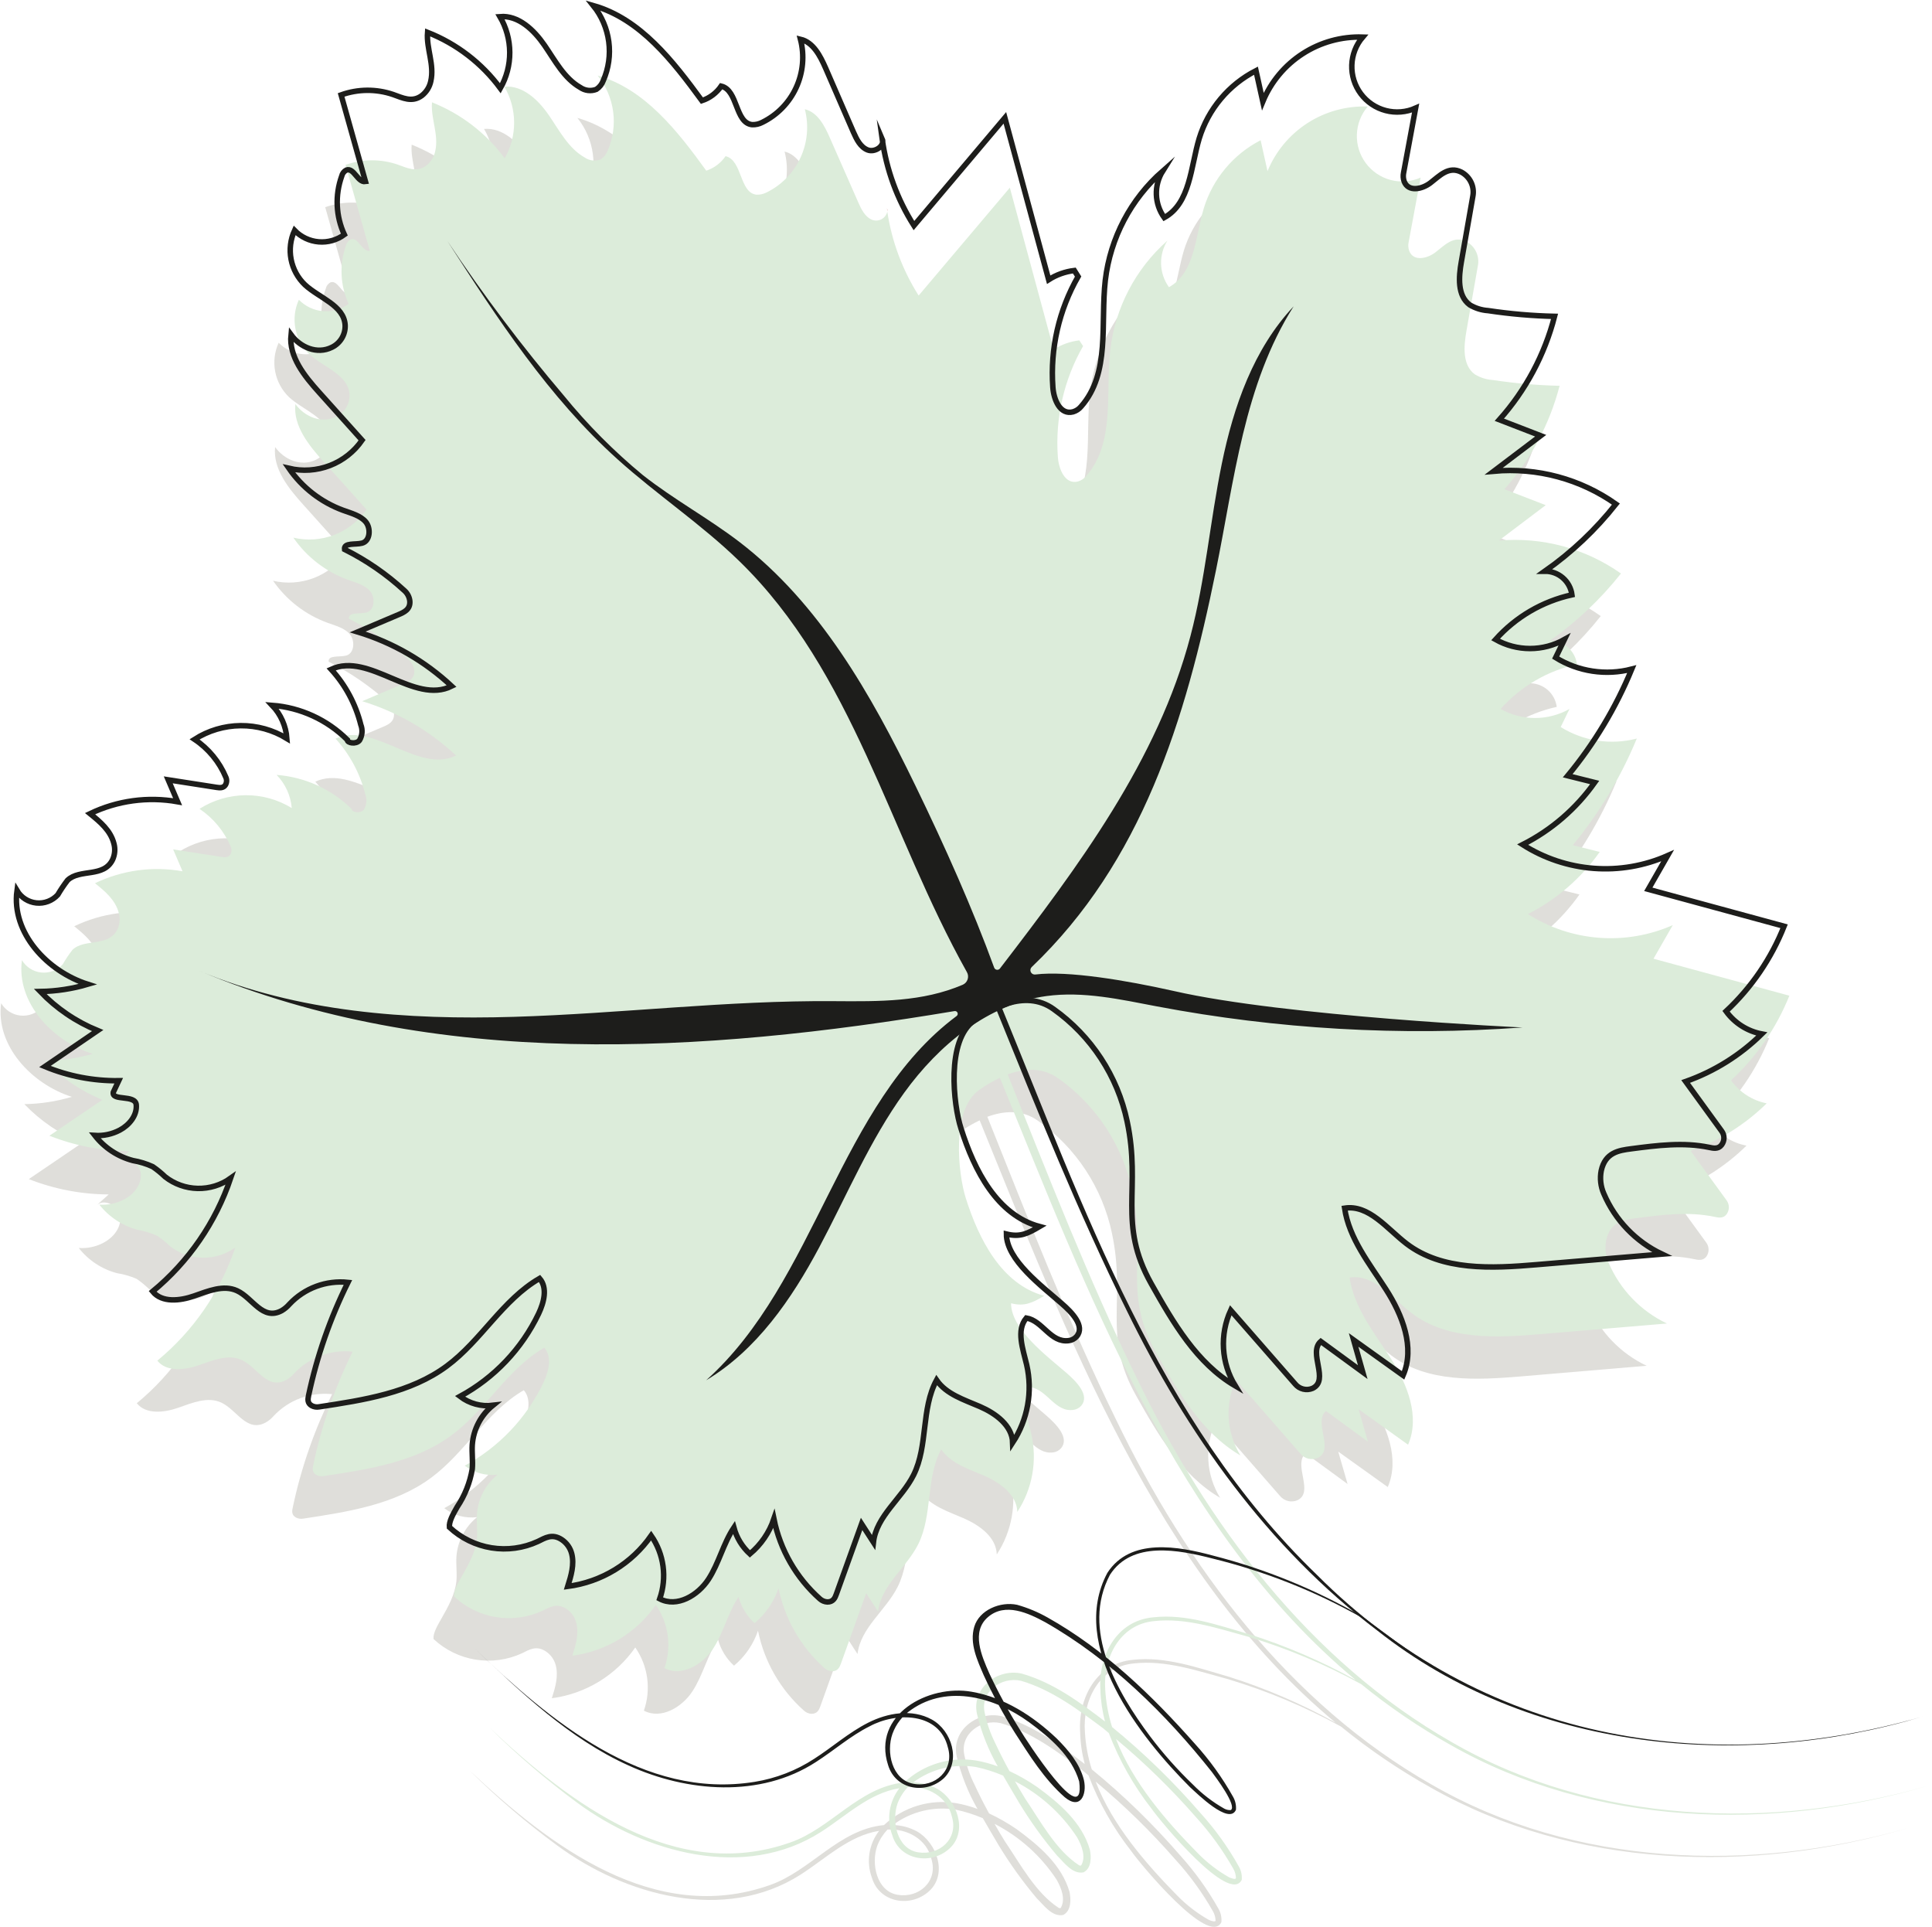<svg width="352" height="351" viewBox="0 0 352 351" fill="none" xmlns="http://www.w3.org/2000/svg">
    <path d="M39.154 234.985C36.422 243.051 31.492 250.194 24.921 255.608C26.615 257.7 29.909 257.324 32.461 256.434C35.013 255.545 37.836 254.342 40.294 255.482C43.159 256.79 44.937 261.017 48.44 259.102C48.974 258.794 49.451 258.398 49.852 257.931C51.201 256.49 52.865 255.382 54.714 254.692C56.563 254.002 58.546 253.75 60.508 253.955C57.263 260.493 54.856 267.415 53.345 274.556C53.198 275.216 53.073 275.958 53.93 276.429C54.336 276.638 54.799 276.707 55.248 276.628C63.363 275.393 71.907 274.096 78.526 269.199C84.801 264.564 88.691 257.125 95.436 253.233C96.911 254.949 96.221 257.596 95.248 259.646C92.187 266.055 87.18 271.332 80.942 274.724C82.642 276.038 84.793 276.624 86.924 276.356C85.839 277.233 84.945 278.324 84.297 279.56C83.65 280.796 83.262 282.152 83.159 283.544C83.065 285.009 83.285 286.484 83.159 287.949C82.918 290.439 81.643 292.699 80.398 294.876C79.635 296.205 78.882 297.523 78.987 298.559C81.112 300.543 83.779 301.849 86.649 302.312C89.519 302.774 92.462 302.371 95.102 301.154C96.409 300.515 97.695 299.657 99.462 300.819C100.354 301.417 100.994 302.322 101.261 303.361C101.774 305.36 101.157 307.4 100.54 309.346C103.577 308.946 106.498 307.916 109.116 306.324C111.734 304.731 113.991 302.611 115.745 300.097C116.894 301.756 117.634 303.663 117.907 305.664C118.18 307.664 117.976 309.7 117.313 311.606C120.451 313.259 124.278 310.989 126.181 308.049C128.085 305.109 128.879 301.541 130.814 298.632C131.315 300.47 132.327 302.128 133.732 303.414C135.749 301.734 137.262 299.529 138.103 297.042C139.245 302.671 142.181 307.777 146.469 311.596C146.843 311.945 147.328 312.152 147.839 312.182C148.937 312.182 149.23 311.449 149.481 310.759C151.008 306.49 152.538 302.224 154.072 297.962L156.236 301.29C156.78 296.508 161.402 293.348 163.557 289.037C166.223 283.701 164.895 277.015 167.74 271.763C169.517 274.337 172.77 275.331 175.635 276.586C178.5 277.842 181.512 280.018 181.606 283.147C182.966 281.078 183.894 278.756 184.332 276.319C184.771 273.882 184.712 271.382 184.158 268.969C183.478 266.081 182.202 262.691 184.158 260.442C187.128 260.944 188.571 265.014 191.876 264.564C192.435 264.498 192.95 264.226 193.319 263.8C194.908 261.917 192.451 259.416 190.589 257.805C187.013 254.666 180.519 249.874 180.529 245.145C182.997 245.762 184.378 245.082 186.574 243.784C178.835 241.692 174.673 233.583 172.247 225.934C170.898 221.665 169.591 209.894 174.694 206.306C175.896 205.46 177.166 204.715 178.49 204.077C194.333 242.916 210.553 286.547 243.327 313.793C237.138 310.362 230.622 307.558 223.876 305.423C218.239 303.801 212.372 301.687 206.432 302.346C199.708 302.943 196.372 309.409 196.801 315.624C196.853 317.551 197.13 319.464 197.627 321.326C193.016 317.811 188.215 314.253 182.516 312.621C178.113 311.575 173.272 315.205 174.307 319.945C175.103 323.299 176.378 326.519 178.093 329.509C176.843 329.047 175.555 328.697 174.244 328.462C171.888 328.067 169.472 328.221 167.185 328.912C164.898 329.604 162.801 330.814 161.057 332.449C152.838 333.244 147.724 340.767 140.289 343.372C119.374 350.78 100.215 336.341 85.564 322.509C90.521 327.424 95.83 331.97 101.449 336.111C113.852 345.276 132.006 350.341 145.894 341.457C150.527 338.475 154.678 334.384 160.179 333.495C159.249 334.691 158.639 336.105 158.409 337.603C158.178 339.101 158.334 340.633 158.861 342.054C160.221 346.616 165.941 347.578 169.319 344.45C172.696 341.321 170.668 335.661 167.07 333.6C165.719 332.871 164.213 332.473 162.678 332.438C164.3 331.227 166.148 330.355 168.114 329.873C170.079 329.391 172.121 329.31 174.119 329.634C175.813 329.996 177.469 330.518 179.065 331.193C180.017 332.857 181 334.499 181.962 336.142C184.024 339.536 186.346 342.765 188.906 345.8C190.15 347.013 191.687 349.221 193.706 348.823C195.191 348.07 195.138 346.009 194.867 344.638C193.444 339.679 189.219 336.121 185.266 333.223C183.663 332.118 181.97 331.148 180.205 330.325C179.264 328.609 178.375 326.872 177.559 325.093C176.703 323.396 176.081 321.59 175.708 319.726C174.83 315.844 178.772 313.071 182.317 313.877C187.85 315.498 192.691 319.056 197.272 322.53L198.318 323.398C200.201 328.358 202.824 333.004 206.098 337.178C207.729 339.522 220.289 354.672 222.527 350.142C222.616 349.278 222.425 348.409 221.983 347.662C220.032 344.193 217.704 340.95 215.039 337.994C210.126 332.308 204.731 327.057 198.914 322.299C198.221 320.114 197.803 317.85 197.669 315.561C197.209 309.765 200.273 303.581 206.579 303.006C212.404 302.357 218.166 304.355 223.75 305.872C230.889 308.011 237.78 310.902 244.31 314.494C249.402 318.651 254.846 322.355 260.582 325.564C286.788 340.453 319.05 341.342 347.526 333.024C319.029 341.154 286.872 340.087 260.854 325.083C234.793 310.246 216.179 285.218 203.337 258.59C194.678 240.907 187.212 221.739 179.891 203.428C182.757 202.382 186.166 201.995 189.178 204.203C196.064 209.088 200.855 216.393 202.595 224.658C205.209 236.994 200.796 243.199 206.976 254.195C210.961 261.289 215.259 268.718 222.297 272.83C221.036 270.779 220.3 268.448 220.154 266.045C220.008 263.641 220.457 261.239 221.46 259.05L233.235 272.527C233.609 272.971 234.116 273.284 234.68 273.419C235.245 273.555 235.838 273.506 236.372 273.28C239.51 271.815 235.525 266.772 237.878 264.732L245.523 270.319L243.818 264.418L252.843 270.873C255.05 265.767 252.707 259.856 249.706 255.179C246.704 250.502 243.003 245.929 242.197 240.426C246.631 239.725 249.915 244.182 253.491 246.902C259.996 251.862 268.979 251.402 277.115 250.721L300.017 248.786C295.256 246.533 291.484 242.614 289.413 237.768C288.831 236.454 288.671 234.992 288.953 233.583C289.674 230.266 292.153 229.9 294.433 229.597C299.139 228.99 303.949 228.372 308.592 229.345C309.377 229.502 310.244 229.712 310.872 228.916C311.147 228.544 311.296 228.093 311.296 227.629C311.296 227.166 311.147 226.715 310.872 226.342L304.336 217.355C309.538 215.515 314.271 212.554 318.203 208.681C315.589 208.184 313.263 206.71 311.698 204.558C316.335 200.26 319.967 194.99 322.333 189.125L297.58 182.398L301.094 176.266C296.87 178.133 292.251 178.927 287.646 178.578C283.042 178.23 278.594 176.749 274.699 174.268C279.912 171.609 284.399 167.72 287.771 162.936L282.856 161.712C287.697 155.861 291.632 149.314 294.527 142.292C292.196 142.896 289.766 143.022 287.385 142.662C285.004 142.303 282.72 141.465 280.671 140.2L282.26 136.904C280.345 137.985 278.184 138.553 275.986 138.553C273.787 138.553 271.626 137.985 269.711 136.904C273.378 132.791 278.249 129.942 283.63 128.764C283.477 127.568 282.891 126.471 281.983 125.678C281.075 124.886 279.909 124.454 278.705 124.463C283.585 121.025 287.945 116.902 291.651 112.222C285.178 107.649 277.29 105.527 269.397 106.237L277.931 99.781L270.401 96.862C275.207 91.474 278.659 85.018 280.472 78.028C276.413 77.941 272.365 77.592 268.352 76.982C267.171 76.911 266.026 76.552 265.016 75.936C262.746 74.272 262.997 70.861 263.478 68.088L265.57 56.171C265.727 55.308 265.61 54.418 265.235 53.626C264.86 52.834 264.245 52.179 263.478 51.755C261.146 50.594 259.504 52.456 257.842 53.733C256.357 54.863 253.837 55.449 253.063 53.461C252.887 52.946 252.851 52.393 252.958 51.86L255.154 40.099C253.44 40.853 251.52 41.004 249.71 40.526C247.899 40.048 246.303 38.971 245.183 37.469C244.063 35.967 243.485 34.13 243.543 32.257C243.601 30.384 244.291 28.586 245.502 27.157C241.626 27.027 237.802 28.086 234.544 30.192C231.287 32.297 228.75 35.349 227.274 38.938L226.03 33.309C223.568 34.57 221.385 36.313 219.608 38.433C217.832 40.554 216.498 43.01 215.687 45.655C214.119 50.887 214.077 57.458 209.319 60.074C208.433 58.847 207.934 57.384 207.885 55.872C207.837 54.36 208.241 52.868 209.047 51.588C203.237 56.703 199.514 63.78 198.589 71.468C197.68 79.388 199.551 88.397 194.187 94.487C193.804 94.947 193.295 95.285 192.723 95.46C190.349 96.098 189.188 93.189 189.031 90.96C188.535 83.934 190.14 76.919 193.643 70.809L192.942 69.71C191.28 69.909 189.685 70.486 188.278 71.394L180.289 41.91L163.672 61.559C160.731 56.915 158.79 51.709 157.972 46.273C157.906 46.559 157.781 46.829 157.604 47.064C157.427 47.299 157.202 47.494 156.944 47.636C156.687 47.779 156.402 47.865 156.109 47.889C155.816 47.914 155.521 47.877 155.243 47.779C153.915 47.256 153.225 45.833 152.649 44.536C150.941 40.63 149.23 36.73 147.515 32.838C146.542 30.63 145.277 28.161 142.945 27.607C143.706 30.547 143.429 33.66 142.16 36.419C140.891 39.178 138.707 41.413 135.98 42.747C135.415 43.048 134.78 43.196 134.14 43.176C131.002 42.862 131.588 36.898 128.503 36.144C127.656 37.393 126.421 38.327 124.989 38.802C119.76 31.582 113.8 23.913 105.193 21.475C106.719 23.367 107.695 25.643 108.016 28.052C108.337 30.462 107.99 32.914 107.013 35.14C106.78 35.79 106.343 36.348 105.768 36.73C105.287 36.922 104.766 36.992 104.252 36.934C103.737 36.876 103.245 36.691 102.819 36.395C99.881 34.721 98.239 31.509 96.325 28.716C94.412 25.922 91.567 23.202 88.189 23.484C89.346 25.461 89.962 27.707 89.975 29.998C89.987 32.288 89.397 34.542 88.262 36.532C84.883 31.962 80.288 28.435 75.002 26.351C74.762 29.333 76.288 32.231 75.588 35.266C75.378 36.303 74.798 37.229 73.957 37.871C72.158 39.2 70.401 38.268 68.728 37.682C65.654 36.625 62.312 36.647 59.253 37.745L63.698 53.524C62.275 53.743 61.606 50.95 60.215 51.431C60 51.545 59.813 51.704 59.665 51.897C59.517 52.09 59.412 52.313 59.358 52.55C58.116 56.023 58.289 59.845 59.839 63.191C58.49 64.181 56.829 64.65 55.162 64.509C53.496 64.369 51.936 63.629 50.772 62.428C50.021 64.073 49.8 65.912 50.139 67.689C50.478 69.466 51.361 71.094 52.665 72.347C55.29 74.764 59.755 76.082 59.985 79.671C60.025 80.507 59.819 81.337 59.393 82.058C58.968 82.779 58.341 83.361 57.59 83.731C54.871 85.101 51.786 83.731 50.124 81.439C49.705 85.446 52.581 88.972 55.279 91.965L63.07 100.649C61.623 102.747 59.578 104.359 57.201 105.276C54.825 106.192 52.227 106.37 49.747 105.787C52.181 109.293 55.635 111.964 59.64 113.435C61.104 113.969 62.777 114.387 63.739 115.528C64.702 116.668 64.597 118.991 63.091 119.41C61.847 119.744 59.724 119.274 59.881 120.54C63.852 122.524 67.526 125.052 70.798 128.052C71.352 128.546 71.702 129.229 71.781 129.967C71.896 131.474 70.736 132.007 69.69 132.436L62.296 135.575C68.678 137.517 74.531 140.896 79.405 145.452C72.566 148.884 64.398 139.174 57.444 142.387C60.045 145.257 61.898 148.725 62.84 152.483C63.019 152.947 63.09 153.445 63.049 153.939C63.007 154.434 62.854 154.913 62.6 155.34C61.972 156.104 60.351 155.811 60.393 155.225C56.71 151.589 51.854 149.382 46.694 148.999C48.258 150.636 49.205 152.767 49.371 155.026C46.835 153.477 43.916 152.671 40.946 152.699C37.975 152.727 35.072 153.587 32.566 155.183C35.097 156.885 37.078 159.288 38.265 162.099C38.361 162.32 38.403 162.56 38.388 162.8C38.374 163.04 38.303 163.273 38.181 163.48C37.805 164.098 37.136 164.024 36.581 163.93L27.765 162.57L29.46 166.556C24.052 165.58 18.474 166.338 13.522 168.722C15.342 170.208 17.245 171.767 17.852 174.153C18.127 175.128 18.049 176.169 17.632 177.093C16.011 180.441 11.651 178.714 9.423 180.859C8.764 181.698 8.166 182.582 7.635 183.507C7.144 184.041 6.536 184.453 5.858 184.711C5.181 184.968 4.452 185.064 3.731 184.989C3.009 184.915 2.316 184.673 1.704 184.283C1.093 183.893 0.581 183.366 0.21 182.743C-0.836 190.412 5.711 197.454 13.083 199.798C10.274 200.631 7.365 201.078 4.435 201.126C7.388 204.198 10.95 206.618 14.892 208.231L5.25 214.781C9.887 216.609 14.824 217.556 19.807 217.574L17.716 219.447C19.264 218.275 21.732 219.814 21.899 221.749C22.066 223.685 20.613 225.443 18.898 226.353C17.504 227.101 15.926 227.438 14.349 227.326C16.103 229.564 18.536 231.172 21.282 231.909C22.528 232.1 23.744 232.452 24.9 232.955C25.702 233.511 26.457 234.13 27.159 234.807C28.866 236.139 30.962 236.877 33.127 236.909C35.291 236.941 37.408 236.266 39.154 234.985ZM181.198 332.219C185.785 334.578 189.683 338.085 192.514 342.399C193.423 343.989 194.103 345.925 193.34 347.39C193.204 347.673 193.193 347.589 192.9 347.536C188.717 344.837 185.883 339.532 183.081 335.399C182.432 334.353 181.784 333.286 181.198 332.219ZM161.674 333.265C165.251 333.045 168.9 335.012 169.716 338.695C170.919 342.723 167.395 345.8 163.546 345.151C159.698 344.502 158.673 339.469 159.834 336.215C160.25 335.131 160.875 334.139 161.674 333.296V333.265ZM199.635 324.539C204.835 328.876 209.684 333.616 214.14 338.716C216.765 341.589 219.059 344.747 220.979 348.133C221.291 348.663 221.46 349.265 221.47 349.88C221.355 350.152 220.613 349.88 220.257 349.723C218.163 348.543 216.245 347.074 214.558 345.36C208.765 339.469 202.699 332.491 199.635 324.57V324.539Z" fill="#948F82" fill-opacity="0.3"/>
    <path d="M42.866 227.242C40.143 235.303 35.225 242.442 28.664 247.855C30.348 249.947 33.653 249.581 36.204 248.692C38.756 247.802 41.58 246.599 44.037 247.729C46.902 249.037 48.67 253.264 52.183 251.349C52.715 251.039 53.192 250.643 53.595 250.177C54.943 248.735 56.607 247.626 58.456 246.938C60.306 246.25 62.289 246.001 64.251 246.212C61.006 252.751 58.596 259.673 57.078 266.814C56.931 267.473 56.806 268.205 57.674 268.687C58.078 268.889 58.536 268.955 58.981 268.875C67.106 267.651 75.65 266.353 82.259 261.446C88.534 256.822 92.434 249.372 99.169 245.48C100.654 247.206 99.964 249.853 98.991 251.904C95.922 258.311 90.913 263.587 84.675 266.981C86.378 268.289 88.526 268.875 90.657 268.613C89.571 269.487 88.678 270.576 88.032 271.811C87.386 273.046 87.001 274.401 86.903 275.791C86.798 277.256 87.028 278.731 86.903 280.196C86.662 282.697 85.386 284.957 84.142 287.133C83.389 288.451 82.625 289.78 82.74 290.816C84.862 292.804 87.528 294.112 90.398 294.573C93.267 295.033 96.209 294.625 98.845 293.401C100.152 292.773 101.449 291.904 103.216 293.076C104.107 293.672 104.744 294.579 105.004 295.619C105.517 297.607 104.9 299.657 104.283 301.593C107.322 301.198 110.245 300.171 112.864 298.578C115.482 296.985 117.739 294.862 119.488 292.344C120.639 294.002 121.381 295.909 121.654 297.91C121.927 299.91 121.722 301.947 121.057 303.853C124.142 305.506 128.022 303.236 129.935 300.296C131.849 297.356 132.623 293.788 134.557 290.879C135.064 292.718 136.074 294.378 137.475 295.671C139.491 293.991 141.004 291.786 141.846 289.299C142.991 294.927 145.926 300.033 150.212 303.853C150.592 304.2 151.08 304.403 151.593 304.429C152.639 304.429 152.973 303.707 153.224 303.006C154.765 298.751 156.295 294.485 157.815 290.209L159.98 293.547C160.524 288.765 165.146 285.595 167.3 281.284C169.956 275.959 168.639 269.262 171.483 264.01C173.25 266.594 176.503 267.588 179.368 268.833C182.233 270.078 185.256 272.276 185.35 275.404C186.708 273.333 187.634 271.009 188.073 268.571C188.511 266.133 188.453 263.631 187.901 261.216C187.222 258.339 185.935 254.938 187.839 252.699C190.809 253.201 192.252 257.272 195.556 256.822C196.12 256.752 196.637 256.476 197.01 256.047C198.589 254.164 196.131 251.663 194.27 250.052C190.693 246.965 184.21 242.131 184.21 237.402C186.678 238.019 188.069 237.329 190.254 236.042C182.516 233.949 178.354 225.84 175.938 218.181C174.589 213.923 173.271 202.141 178.374 198.563C179.574 197.708 180.848 196.962 182.181 196.334C198.024 235.163 214.233 278.805 247.018 306.04C240.828 302.611 234.312 299.807 227.567 297.669C221.93 296.048 216.063 293.934 210.134 294.604C203.399 295.19 200.063 301.666 200.492 307.881C200.548 309.808 200.829 311.722 201.329 313.584C196.717 310.058 191.917 306.511 186.207 304.868C181.815 303.822 176.973 307.463 177.998 312.192C178.799 315.544 180.073 318.764 181.784 321.756C180.537 321.296 179.253 320.946 177.946 320.709C175.588 320.311 173.171 320.462 170.882 321.152C168.593 321.842 166.494 323.051 164.748 324.685C156.529 325.491 151.415 333.056 143.98 335.619C123.065 343.017 103.906 328.588 89.255 314.756C94.22 319.662 99.528 324.208 105.14 328.358C117.553 337.513 135.697 342.588 149.585 333.694C154.228 330.722 158.369 326.621 163.87 325.732C162.941 326.929 162.334 328.343 162.105 329.841C161.876 331.339 162.034 332.87 162.563 334.29C163.912 338.852 169.642 339.825 173.02 336.697C176.398 333.568 174.369 327.897 170.772 325.847C169.421 325.115 167.916 324.713 166.38 324.675C168.002 323.464 169.85 322.592 171.815 322.111C173.781 321.629 175.823 321.547 177.82 321.871C179.517 322.23 181.173 322.756 182.767 323.44C183.718 325.104 184.712 326.746 185.674 328.389C187.73 331.783 190.052 335.009 192.618 338.036C193.862 339.25 195.399 341.458 197.407 341.06C198.892 340.317 198.84 338.245 198.568 336.927C197.146 331.968 192.931 328.4 188.968 325.512C187.369 324.405 185.679 323.435 183.917 322.613C182.976 320.898 182.09 319.154 181.261 317.382C180.415 315.676 179.793 313.869 179.41 312.004C178.531 308.133 182.474 305.36 186.019 306.166C191.551 307.777 196.403 311.397 200.973 314.808C201.329 315.091 201.674 315.394 202.019 315.687C203.911 320.64 206.533 325.281 209.799 329.456C211.441 331.811 224.001 346.961 226.239 342.42C226.318 341.559 226.124 340.695 225.684 339.951C223.743 336.476 221.413 333.232 218.741 330.283C213.83 324.594 208.434 319.343 202.615 314.588C201.932 312.4 201.514 310.138 201.371 307.85C200.91 302.064 203.985 295.87 210.28 295.294C216.116 294.646 221.878 296.634 227.462 298.151C234.597 300.295 241.485 303.189 248.011 306.783C253.105 310.936 258.55 314.64 264.283 317.853C290.5 332.742 322.762 333.631 351.227 325.313C322.73 333.432 290.573 332.376 264.555 317.372C238.505 302.535 219.88 277.507 207.039 250.868C198.38 233.185 190.924 214.028 183.593 195.707C186.458 194.66 189.867 194.284 192.89 196.481C199.768 201.372 204.554 208.675 206.296 216.936C208.91 229.272 204.508 235.487 210.678 246.474C214.662 253.578 218.971 261.007 225.998 265.119C224.739 263.067 224.005 260.736 223.861 258.332C223.717 255.929 224.167 253.527 225.172 251.339L236.937 264.805C237.308 265.252 237.814 265.568 238.379 265.706C238.944 265.843 239.538 265.795 240.074 265.569C243.211 264.093 239.227 259.061 241.58 257.02L249.224 262.608L247.53 256.696L256.545 263.162C258.762 258.046 256.409 252.134 253.407 247.468C250.406 242.801 246.694 238.229 245.888 232.715C250.322 232.024 253.616 236.471 257.193 239.191C263.687 244.151 272.67 243.701 280.816 243.01L303.708 241.085C298.951 238.826 295.181 234.909 293.104 230.067C292.528 228.752 292.367 227.292 292.644 225.882C293.376 222.565 295.844 222.189 298.124 221.896C302.83 221.278 307.64 220.672 312.283 221.634C313.068 221.802 313.935 222 314.563 221.205C314.84 220.833 314.989 220.382 314.989 219.918C314.989 219.455 314.84 219.003 314.563 218.631L308.027 209.643C313.226 207.809 317.956 204.851 321.883 200.98C319.264 200.465 316.941 198.968 315.389 196.795C320.026 192.503 323.655 187.236 326.014 181.372L301.261 174.634L304.775 168.513C300.55 170.378 295.93 171.171 291.326 170.82C286.721 170.47 282.274 168.987 278.38 166.504C283.595 163.849 288.085 159.964 291.462 155.183L286.547 153.959C291.383 148.1 295.316 141.551 298.218 134.529C295.885 135.139 293.453 135.268 291.07 134.908C288.686 134.549 286.4 133.708 284.351 132.436L285.951 129.14C284.036 130.221 281.875 130.789 279.677 130.789C277.478 130.789 275.317 130.221 273.402 129.14C277.071 125.035 281.936 122.187 287.311 121C287.157 119.805 286.571 118.707 285.664 117.915C284.756 117.122 283.59 116.69 282.385 116.7C287.265 113.265 291.625 109.146 295.332 104.468C288.857 99.897 280.971 97.772 273.078 98.473L281.622 92.017L274.092 89.109C278.889 83.716 282.337 77.261 284.152 70.275C280.094 70.183 276.046 69.834 272.032 69.229C270.852 69.155 269.707 68.796 268.696 68.183C266.427 66.508 266.678 63.108 267.169 60.335L269.261 48.407C269.428 47.546 269.315 46.654 268.938 45.861C268.562 45.069 267.942 44.417 267.169 44.002C264.837 42.83 263.185 44.693 261.522 45.969C260.048 47.099 257.517 47.696 256.754 45.708C256.567 45.191 256.531 44.633 256.649 44.096L258.835 32.346C257.12 33.107 255.198 33.263 253.383 32.787C251.569 32.311 249.97 31.232 248.849 29.727C247.728 28.222 247.151 26.381 247.214 24.505C247.276 22.629 247.974 20.83 249.193 19.404C245.312 19.264 241.481 20.317 238.217 22.421C234.952 24.526 232.411 27.581 230.934 31.174L229.679 25.545C227.221 26.811 225.04 28.555 223.264 30.676C221.488 32.796 220.153 35.249 219.337 37.892C217.779 43.123 217.726 49.694 212.978 52.31C212.093 51.086 211.593 49.626 211.543 48.116C211.493 46.606 211.894 45.115 212.696 43.835C206.898 48.952 203.192 56.032 202.291 63.715C201.381 71.635 203.243 80.654 197.878 86.734C197.494 87.185 196.99 87.519 196.424 87.696C194.04 88.334 192.879 85.436 192.733 83.197C192.233 76.172 193.835 69.157 197.334 63.045L196.644 61.999C194.978 62.193 193.379 62.765 191.969 63.673L183.99 34.188L167.373 53.838C164.431 49.197 162.486 43.995 161.663 38.562C161.596 38.847 161.47 39.116 161.292 39.35C161.114 39.584 160.89 39.778 160.632 39.919C160.375 40.06 160.09 40.145 159.798 40.169C159.505 40.193 159.211 40.155 158.934 40.058C157.616 39.545 156.916 38.122 156.351 36.814L151.206 25.127C150.244 22.919 148.978 20.45 146.636 19.895C147.397 22.836 147.12 25.949 145.853 28.709C144.587 31.469 142.407 33.707 139.682 35.046C139.114 35.342 138.48 35.486 137.841 35.464C134.704 35.151 135.289 29.186 132.194 28.444C131.347 29.69 130.111 30.62 128.68 31.091C123.452 23.871 117.491 16.202 108.895 13.764C110.418 15.659 111.393 17.936 111.714 20.347C112.035 22.758 111.689 25.211 110.714 27.439C110.471 28.087 110.033 28.643 109.459 29.03C108.979 29.218 108.459 29.286 107.947 29.225C107.434 29.165 106.944 28.979 106.521 28.684C103.572 27.01 101.93 23.808 100.016 21.015C98.103 18.221 95.258 15.501 91.891 15.783C93.046 17.761 93.66 20.008 93.671 22.299C93.682 24.589 93.09 26.842 91.953 28.831C88.578 24.259 83.987 20.728 78.704 18.64C78.463 21.622 79.99 24.53 79.289 27.565C79.07 28.599 78.492 29.521 77.658 30.17C75.859 31.488 74.103 30.557 72.429 29.971C69.354 28.924 66.016 28.946 62.955 30.034L67.378 45.697C65.956 45.917 65.287 43.123 63.896 43.605C63.683 43.719 63.497 43.877 63.349 44.068C63.202 44.259 63.096 44.479 63.038 44.714C61.807 48.188 61.98 52.006 63.519 55.355C62.172 56.346 60.512 56.816 58.845 56.677C57.178 56.539 55.618 55.801 54.453 54.601C53.702 56.246 53.482 58.084 53.823 59.86C54.164 61.635 55.05 63.261 56.356 64.51C58.981 66.927 63.436 68.245 63.676 71.834C63.718 72.669 63.513 73.499 63.087 74.219C62.661 74.939 62.033 75.517 61.282 75.883C58.563 77.254 55.478 75.883 53.815 73.602C53.397 77.61 56.272 81.125 58.97 84.128C61.669 87.131 64.199 89.914 66.772 92.813C65.324 94.908 63.278 96.519 60.901 97.433C58.524 98.348 55.927 98.524 53.449 97.939C55.873 101.451 59.325 104.123 63.331 105.588C64.795 106.122 66.469 106.54 67.43 107.681C68.393 108.821 68.288 111.154 66.782 111.562C65.548 111.897 63.415 111.426 63.572 112.703C67.542 114.683 71.217 117.208 74.489 120.205C75.045 120.702 75.396 121.388 75.472 122.13C75.587 123.637 74.427 124.16 73.381 124.589L65.987 127.728C72.368 129.678 78.22 133.059 83.096 137.616C76.257 141.037 68.089 131.338 61.135 134.55C63.739 137.42 65.596 140.888 66.542 144.647C66.717 145.109 66.785 145.606 66.742 146.098C66.698 146.591 66.544 147.068 66.291 147.493C65.663 148.257 64.042 147.964 64.084 147.378C60.402 143.746 55.551 141.539 50.395 141.152C51.988 142.783 52.964 144.917 53.156 147.189C50.622 145.637 47.703 144.827 44.732 144.853C41.761 144.879 38.857 145.739 36.351 147.336C38.882 149.038 40.863 151.441 42.05 154.252C42.147 154.473 42.191 154.715 42.179 154.956C42.166 155.198 42.097 155.433 41.977 155.643C41.59 156.25 40.931 156.177 40.366 156.093L31.551 154.723L33.255 158.709C27.843 157.739 22.262 158.5 17.308 160.886C19.138 162.361 21.03 163.93 21.647 166.316C21.919 167.289 21.837 168.327 21.417 169.246C19.807 172.594 15.436 170.878 13.208 173.012C12.549 173.854 11.951 174.742 11.42 175.67C10.929 176.204 10.32 176.615 9.642 176.872C8.963 177.129 8.235 177.223 7.513 177.148C6.792 177.073 6.098 176.83 5.487 176.439C4.877 176.048 4.366 175.519 3.995 174.896C2.949 182.575 9.496 189.617 16.879 191.961C14.053 192.775 11.129 193.201 8.189 193.227C11.142 196.301 14.704 198.724 18.646 200.342L9.004 206.881C13.639 208.715 18.577 209.663 23.561 209.675L21.47 211.558C23.017 210.376 25.496 211.924 25.653 213.86C25.809 215.796 24.366 217.554 22.651 218.464C21.253 219.201 19.679 219.538 18.102 219.437C19.86 221.675 22.297 223.28 25.046 224.009C26.291 224.222 27.504 224.594 28.654 225.118C29.461 225.667 30.22 226.283 30.923 226.96C32.614 228.296 34.693 229.047 36.847 229.098C39.002 229.149 41.114 228.498 42.866 227.242ZM184.921 324.476C189.505 326.835 193.4 330.343 196.226 334.656C197.135 336.247 197.825 338.183 197.062 339.647C196.916 339.93 196.905 339.836 196.623 339.783C192.44 337.094 189.595 331.79 186.793 327.646C186.155 326.6 185.527 325.543 184.921 324.476ZM165.386 325.522C168.973 325.303 172.612 327.259 173.439 330.942C174.641 334.981 171.117 338.047 167.258 337.408C163.399 336.77 162.385 331.716 163.546 328.462C163.963 327.382 164.589 326.393 165.386 325.554V325.522ZM203.347 316.786C208.55 321.123 213.403 325.863 217.862 330.963C220.482 333.838 222.772 336.996 224.691 340.38C225.001 340.911 225.17 341.512 225.182 342.127C225.067 342.41 224.335 342.127 223.969 341.981C221.878 340.8 219.963 339.331 218.28 337.618C212.477 331.727 206.422 324.748 203.347 316.817V316.786Z" fill="#DCECDA"/>
    <path d="M161.684 38.488C161.684 38.3 161.622 38.122 161.601 37.944C161.669 38.117 161.698 38.303 161.684 38.488Z" fill="#AE1917"/>
    <path d="M177.476 185.903C180.069 184.082 186.637 179.981 191.949 183.81C198.827 188.702 203.614 196.004 205.356 204.266C207.981 216.602 203.567 222.817 209.737 233.813C213.732 240.907 218.03 248.336 225.058 252.448C223.799 250.396 223.065 248.065 222.92 245.662C222.776 243.258 223.227 240.856 224.231 238.668L235.996 252.134C236.369 252.58 236.875 252.895 237.439 253.032C238.004 253.17 238.598 253.123 239.133 252.898C242.271 251.423 238.286 246.39 240.639 244.35L248.284 249.937L246.621 244.078L255.635 250.533C257.852 245.417 255.5 239.505 252.498 234.839C249.497 230.172 245.795 225.589 244.979 220.075C249.424 219.385 252.707 223.832 256.284 226.562C262.778 231.511 271.761 231.062 279.907 230.371L302.799 228.446C298.043 226.189 294.275 222.271 292.205 217.428C291.626 216.114 291.462 214.653 291.735 213.243C292.467 209.926 294.935 209.549 297.215 209.256C301.921 208.639 306.731 208.032 311.374 208.995C312.169 209.162 313.037 209.361 313.654 208.566C313.938 208.199 314.092 207.748 314.092 207.284C314.092 206.82 313.938 206.369 313.654 206.002L307.118 197.004C312.321 195.172 317.056 192.214 320.985 188.341C318.37 187.842 316.043 186.364 314.48 184.208C319.106 179.892 322.717 174.603 325.053 168.722L300.31 161.995L303.824 155.863C299.598 157.731 294.976 158.525 290.369 158.175C285.762 157.824 281.314 156.34 277.418 153.854C282.649 151.205 287.154 147.319 290.543 142.533L285.628 141.309C290.469 135.454 294.403 128.904 297.298 121.879C294.965 122.485 292.534 122.612 290.151 122.252C287.768 121.893 285.482 121.054 283.432 119.787L285.032 116.491C283.116 117.569 280.955 118.135 278.757 118.135C276.559 118.135 274.398 117.569 272.483 116.491C276.153 112.383 281.023 109.535 286.402 108.35C286.246 107.154 285.658 106.056 284.748 105.264C283.839 104.472 282.671 104.04 281.466 104.05C286.35 100.621 290.711 96.501 294.412 91.819C287.939 87.245 280.051 85.124 272.158 85.834L280.702 79.368L273.173 76.459C277.979 71.074 281.429 64.616 283.233 57.625C279.175 57.533 275.127 57.183 271.113 56.579C269.933 56.502 268.789 56.143 267.777 55.533C265.507 53.859 265.758 50.458 266.25 47.685L268.341 35.768C268.511 34.905 268.399 34.01 268.022 33.216C267.646 32.421 267.025 31.768 266.25 31.352C263.918 30.181 262.276 32.043 260.603 33.32C259.128 34.45 256.598 35.046 255.834 33.058C255.653 32.544 255.617 31.99 255.73 31.457L257.915 19.697C256.201 20.458 254.278 20.613 252.464 20.137C250.649 19.661 249.05 18.582 247.929 17.077C246.808 15.572 246.232 13.731 246.294 11.855C246.357 9.979 247.055 8.181 248.273 6.754C244.407 6.627 240.594 7.683 237.343 9.781C234.092 11.878 231.558 14.918 230.077 18.493L228.833 12.875C226.371 14.136 224.188 15.878 222.411 17.999C220.634 20.12 219.301 22.576 218.49 25.221C216.922 30.453 216.869 37.023 212.122 39.639C211.237 38.413 210.737 36.951 210.687 35.44C210.637 33.928 211.038 32.436 211.839 31.154C206.022 36.263 202.297 43.343 201.382 51.034C200.472 58.954 202.333 67.973 196.969 74.052C196.591 74.511 196.085 74.846 195.515 75.015C193.131 75.653 191.97 72.755 191.824 70.516C191.324 63.494 192.926 56.482 196.425 50.374L195.735 49.276C194.07 49.474 192.472 50.047 191.06 50.95L183.081 21.465L166.516 41.094C163.468 36.3 161.491 30.903 160.723 25.273C161.288 26.571 159.405 27.837 158.077 27.314C156.749 26.791 156.069 25.378 155.494 24.081L150.412 12.383C149.439 10.175 148.174 7.706 145.842 7.151C146.601 10.091 146.323 13.204 145.054 15.962C143.785 18.721 141.603 20.956 138.877 22.291C138.311 22.59 137.676 22.734 137.037 22.71C133.899 22.396 134.485 16.432 131.4 15.689C130.55 16.933 129.316 17.863 127.886 18.336C122.605 11.127 116.686 3.447 108.09 1.01C109.617 2.903 110.594 5.181 110.914 7.592C111.235 10.004 110.888 12.457 109.91 14.685C109.673 15.336 109.233 15.894 108.655 16.275C108.174 16.464 107.655 16.531 107.142 16.471C106.63 16.411 106.14 16.225 105.716 15.93C102.778 14.256 101.136 11.054 99.212 8.26C97.288 5.467 94.464 2.746 91.086 3.029C92.243 5.006 92.859 7.252 92.872 9.543C92.885 11.833 92.294 14.087 91.159 16.076C87.782 11.504 83.187 7.976 77.899 5.896C77.659 8.867 79.186 11.776 78.485 14.81C78.265 15.844 77.688 16.767 76.853 17.416C75.055 18.744 73.298 17.803 71.625 17.217C68.549 16.168 65.209 16.194 62.15 17.29L66.584 33.069C65.162 33.288 64.493 30.494 63.112 30.976C62.896 31.088 62.707 31.247 62.559 31.44C62.411 31.634 62.307 31.857 62.255 32.095C61.013 35.568 61.186 39.39 62.736 42.736C61.387 43.726 59.726 44.194 58.059 44.054C56.393 43.914 54.833 43.174 53.669 41.973C52.916 43.616 52.693 45.454 53.032 47.23C53.372 49.005 54.256 50.631 55.562 51.881C58.187 54.298 62.652 55.616 62.882 59.205C62.922 60.041 62.717 60.869 62.291 61.589C61.865 62.308 61.238 62.888 60.487 63.255C57.758 64.625 54.684 63.255 53.021 60.974C52.602 64.981 55.478 68.507 58.166 71.499L65.967 80.184C64.519 82.279 62.473 83.89 60.096 84.804C57.72 85.719 55.123 85.895 52.644 85.311C55.067 88.823 58.52 91.495 62.527 92.959C64.001 93.493 65.664 93.922 66.626 95.052C67.588 96.182 67.484 98.526 65.978 98.934C64.744 99.268 62.621 98.798 62.778 100.074C66.747 102.054 70.419 104.583 73.685 107.587C74.242 108.078 74.593 108.762 74.668 109.501C74.783 111.008 73.622 111.531 72.576 111.971L65.172 115.11C71.558 117.051 77.413 120.43 82.291 124.987C75.442 128.408 67.274 118.709 60.331 121.921C62.942 124.786 64.8 128.256 65.737 132.018C65.917 132.479 65.989 132.975 65.947 133.469C65.905 133.962 65.751 134.439 65.497 134.864C64.869 135.638 63.238 135.345 63.28 134.759C59.608 131.105 54.755 128.879 49.591 128.481C51.156 130.122 52.102 132.257 52.268 134.519C49.732 132.965 46.811 132.157 43.837 132.184C40.864 132.212 37.959 133.075 35.452 134.676C37.987 136.373 39.969 138.778 41.151 141.592C41.249 141.811 41.293 142.051 41.28 142.291C41.267 142.531 41.198 142.765 41.078 142.973C40.702 143.58 40.033 143.506 39.468 143.423L30.652 142.052L32.357 146.038C26.944 145.072 21.365 145.834 16.409 148.215C18.239 149.701 20.132 151.26 20.749 153.645C21.02 154.622 20.939 155.663 20.519 156.585C18.908 159.923 14.547 158.207 12.309 160.342C11.66 161.19 11.063 162.078 10.521 162.999C10.03 163.533 9.421 163.945 8.743 164.201C8.065 164.458 7.336 164.552 6.615 164.477C5.893 164.402 5.2 164.159 4.589 163.768C3.978 163.377 3.467 162.849 3.097 162.225C2.051 169.905 8.608 176.946 15.98 179.29C13.17 180.12 10.261 180.563 7.332 180.609C10.281 183.686 13.844 186.11 17.789 187.723L8.189 194.273C12.448 196.036 17.019 196.915 21.627 196.858L20.644 198.95C20.32 200.624 24.66 199.317 24.827 201.252C24.995 203.188 23.541 204.946 21.826 205.856C20.429 206.597 18.854 206.934 17.277 206.829C19.025 209.072 21.461 210.678 24.21 211.401C25.456 211.612 26.669 211.985 27.818 212.51C28.625 213.063 29.384 213.682 30.087 214.362C31.782 215.689 33.859 216.431 36.01 216.478C38.161 216.525 40.269 215.875 42.019 214.624C39.291 222.687 34.369 229.828 27.808 235.247C29.502 237.339 32.796 236.963 35.347 236.073C37.899 235.184 40.723 233.981 43.18 235.111C46.046 236.419 47.823 240.646 51.327 238.741C51.858 238.427 52.335 238.028 52.738 237.559C54.088 236.119 55.752 235.012 57.601 234.324C59.45 233.636 61.433 233.386 63.395 233.594C60.149 240.133 57.739 247.054 56.221 254.195C56.085 254.855 55.959 255.598 56.817 256.068C57.223 256.277 57.685 256.346 58.135 256.267C66.25 255.033 74.793 253.735 81.403 248.838C87.677 244.203 91.578 236.753 98.312 232.872C99.797 234.588 99.107 237.235 98.135 239.286C95.069 245.695 90.059 250.972 83.818 254.363C85.521 255.67 87.669 256.257 89.8 255.995C88.716 256.871 87.824 257.96 87.179 259.194C86.533 260.429 86.147 261.783 86.046 263.173C85.951 264.648 86.171 266.123 86.046 267.578C85.629 270.06 84.688 272.425 83.285 274.515C82.532 275.833 81.779 277.162 81.883 278.198C84.008 280.18 86.673 281.485 89.541 281.947C92.409 282.409 95.349 282.007 97.988 280.793C99.306 280.154 100.592 279.286 102.359 280.458C103.251 281.056 103.891 281.961 104.158 283C104.671 284.988 104.043 287.039 103.437 288.975C106.475 288.576 109.396 287.548 112.014 285.955C114.633 284.362 116.89 282.241 118.642 279.725C119.791 281.385 120.532 283.292 120.802 285.293C121.073 287.293 120.867 289.329 120.2 291.235C123.337 292.888 127.165 290.617 129.078 287.677C130.992 284.737 131.766 281.18 133.711 278.261C134.209 280.103 135.221 281.765 136.629 283.053C138.644 281.371 140.156 279.166 141 276.681C142.141 282.31 145.077 287.417 149.366 291.235C149.745 291.582 150.233 291.785 150.746 291.81C151.792 291.81 152.137 291.088 152.378 290.387L156.979 277.591L159.133 280.929C159.677 276.147 164.299 272.977 166.454 268.676C169.11 263.34 167.792 256.644 170.637 251.391C172.414 253.976 175.656 254.97 178.532 256.215C181.408 257.46 184.409 259.657 184.503 262.786C185.861 260.716 186.787 258.394 187.226 255.958C187.664 253.521 187.606 251.021 187.055 248.608C186.375 245.72 185.099 242.33 186.992 240.081C189.973 240.583 191.405 244.653 194.72 244.203C195.28 244.137 195.794 243.865 196.164 243.439C197.743 241.556 195.285 239.045 193.424 237.434C189.858 234.295 183.363 229.513 183.363 224.784C185.831 225.401 187.222 224.71 189.408 223.423C181.669 221.331 177.518 213.222 175.092 205.563C173.69 201.252 172.373 189.481 177.476 185.903Z" stroke="#1D1D1B" stroke-miterlimit="10"/>
    <path d="M277.397 187.158C255.116 188.766 232.721 187.476 210.772 183.319C204.132 182.053 197.366 180.525 190.673 181.435C180.037 182.879 171.054 190.329 164.759 199.024C158.464 207.718 154.302 217.742 149.261 227.201C144.22 236.659 137.862 245.909 128.66 251.423C148.811 233.363 152.806 201.074 174.286 185.076C174.378 185.009 174.444 184.913 174.474 184.803C174.505 184.693 174.496 184.576 174.451 184.472C174.406 184.367 174.327 184.281 174.227 184.227C174.127 184.174 174.011 184.156 173.899 184.176C127.886 191.898 79.279 194.859 36.33 176.852C54.275 184.375 74.186 185.809 93.637 185.223C113.088 184.637 132.466 182.209 151.917 182.366C160.377 182.429 168.043 182.513 175.415 179.374C175.622 179.281 175.808 179.146 175.959 178.977C176.111 178.809 176.226 178.61 176.297 178.394C176.368 178.179 176.393 177.951 176.371 177.725C176.349 177.499 176.28 177.28 176.168 177.083C161.977 151.762 155.504 122.423 134.673 102.188C127.771 95.481 119.687 90.113 112.534 83.678C99.985 72.389 90.647 58.075 81.528 43.919C88.036 53.711 95.118 63.109 102.735 72.064C107.051 77.364 111.882 82.222 117.156 86.566C122.741 90.961 129.026 94.372 134.673 98.683C149.313 109.889 158.725 126.504 166.767 143.077C172.184 154.221 177.224 165.552 181.136 176.266C181.174 176.367 181.238 176.456 181.322 176.523C181.406 176.591 181.506 176.635 181.613 176.651C181.719 176.667 181.828 176.654 181.928 176.614C182.028 176.574 182.115 176.508 182.181 176.423C196.466 157.82 210.95 138.516 216.9 115.842C219.609 105.567 220.466 94.916 222.61 84.453C224.754 73.99 228.414 63.526 235.693 55.805C226.647 70.014 224.89 87.456 221.533 103.935C215.97 131.338 208.022 156.993 187.996 176.13C187.868 176.244 187.781 176.395 187.747 176.562C187.712 176.729 187.732 176.903 187.803 177.057C187.875 177.212 187.994 177.34 188.144 177.422C188.293 177.503 188.465 177.535 188.634 177.511C194.542 176.79 205.125 178.558 213.899 180.525C234.207 185.17 277.397 187.158 277.397 187.158Z" fill="#1D1D1B"/>
    <path d="M182.495 183.486C197.449 219.929 210.96 258.914 239.938 286.872C269.732 316.744 310.443 324.11 350.318 312.684C317.063 322.624 278.694 318.962 250.908 296.989C230.955 281.902 216.168 260.996 205.261 238.679C196.414 220.818 189 202.319 181.522 183.894L182.495 183.496V183.486Z" fill="#1D1D1B"/>
    <path d="M260.968 303.414C256.43 300.934 252.341 297.659 248.168 294.687C239.614 289.856 230.437 286.223 220.895 283.89C214.767 282.32 206.254 280.615 202.228 286.861C196.937 296.832 203.494 308.206 209.549 316.294C211.905 319.421 214.511 322.354 217.339 325.062C219.03 326.788 220.956 328.268 223.06 329.456C223.421 329.653 223.831 329.743 224.241 329.718C225.444 328.965 221.512 323.754 220.811 322.791C212.351 312.14 202.322 302.273 190.484 295.525C187.347 293.819 183.164 291.873 180.027 294.541C176.89 297.209 178.845 301.624 180.236 304.795C181.896 308.334 183.764 311.772 185.831 315.09C186.877 316.848 197.826 333.83 196.623 324.507C195.263 319.883 191.29 316.503 187.494 313.709C181.345 309.231 172.738 306.751 166.024 311.439C164.451 312.498 163.254 314.03 162.605 315.812C161.423 319.14 162.49 324.183 166.422 324.926C170.354 325.669 173.941 322.436 172.696 318.292C171.149 311.889 163.284 311.826 158.453 314.452C154.971 316.179 152.011 318.815 148.675 320.95C138.51 327.563 125.156 326.453 114.51 321.588C103.687 316.691 94.986 308.321 86.442 300.254C100.142 313.364 117.188 327.866 137.517 324.57C141.374 323.944 145.057 322.519 148.33 320.385C151.603 318.292 154.605 315.614 158.15 313.814C161.695 312.014 166.139 311.219 169.779 313.228C173.418 315.237 175.122 320.782 172.006 323.879C168.722 326.935 163.19 326.056 161.81 321.536C158.83 312.37 169.13 306.762 177.046 308.164C182.997 309.21 188.247 312.59 192.555 316.702C194.647 318.794 196.738 321.243 197.481 324.235C198.077 326.872 196.853 329.77 193.988 327.374C190.233 324.078 187.577 319.757 184.9 315.624C182.789 312.261 180.896 308.767 179.232 305.161C178.082 302.472 176.597 299.375 177.507 296.32C178.416 293.265 182.254 291.674 185.308 292.323C187.245 292.868 189.109 293.644 190.861 294.635C201.214 300.442 209.894 308.823 217.716 317.654C220.383 320.59 222.709 323.819 224.649 327.28C225.066 328.002 225.253 328.835 225.183 329.666C223.949 332.522 218.071 326.673 216.817 325.543C207.708 316.451 194.626 299.804 201.758 286.505C205.941 280.039 214.704 281.661 221.02 283.366C230.55 285.805 239.699 289.544 248.21 294.478C252.393 297.513 256.409 300.756 260.937 303.34L260.968 303.414Z" fill="#1D1D1B"/>
</svg>
